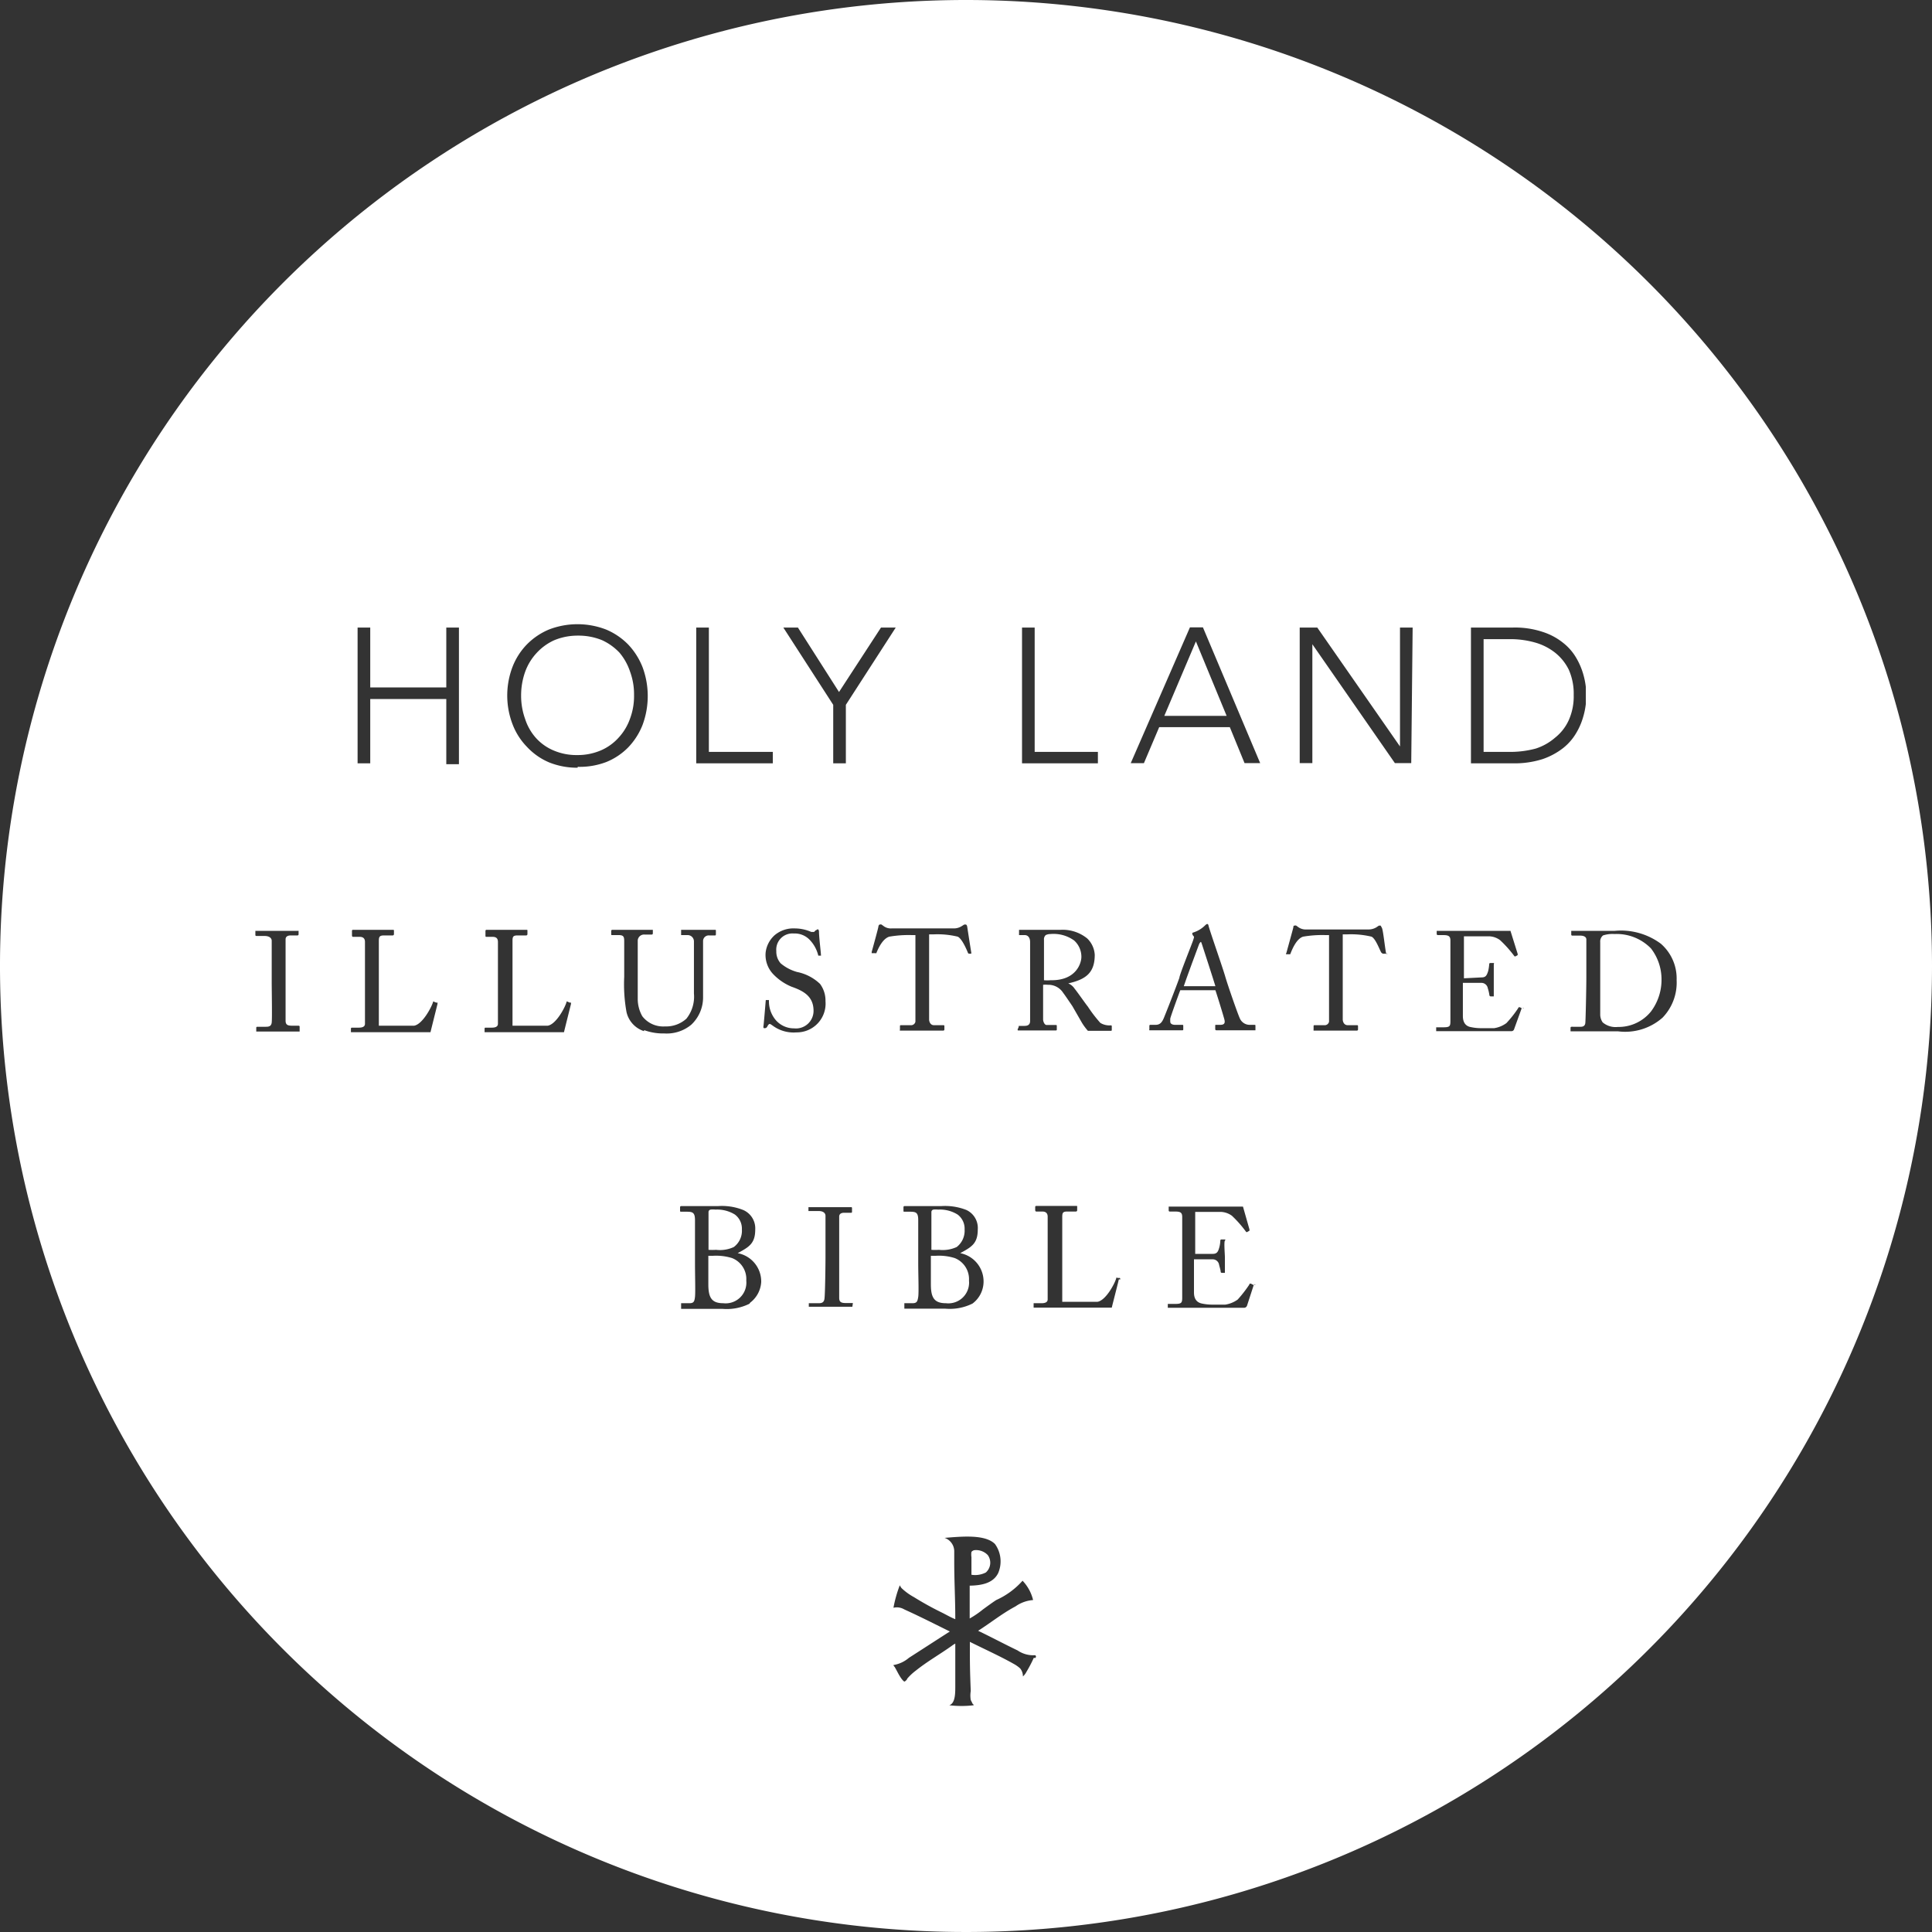 <?xml version="1.0" encoding="UTF-8"?> <svg xmlns="http://www.w3.org/2000/svg" id="Layer_1" data-name="Layer 1" viewBox="0 0 110 110"><rect x="0" y="0" width="110" height="110" fill="#333333" stroke="none"/><path d="M54.36,71.63a3,3,0,0,0-1.09-.13H53v1.62c0,.75.18,1.08.86,1.08a1.18,1.18,0,0,0,1.31-1.29A1.29,1.29,0,0,0,54.36,71.63Z" transform="translate(0 0)" style="fill:#fff"></path><path d="M54.47,71a1.17,1.17,0,0,0,.45-1,1,1,0,0,0-.4-.85,1.9,1.9,0,0,0-1.11-.28,1.12,1.12,0,0,0-.27,0,.14.14,0,0,0-.11.14c0,.17,0,.87,0,1.55v.6a3.24,3.24,0,0,0,.43,0A1.9,1.9,0,0,0,54.47,71Z" transform="translate(0 0)" style="fill:#fff"></path><path d="M61.57,54.48a1.25,1.25,0,0,0-.41-.93,2,2,0,0,0-1.35-.37.6.6,0,0,0-.27.06.32.32,0,0,0-.1.27v2.3a2,2,0,0,0,.37,0C61.29,55.84,61.57,54.82,61.57,54.48Z" transform="translate(0 0)" style="fill:#fff"></path><path d="M68.36,53.63s-.06.06-.09.13-.81,2.18-.87,2.39h1.8c-.07-.25-.73-2.28-.77-2.4S68.39,53.63,68.36,53.63Z" transform="translate(0 0)" style="fill:#fff"></path><path d="M91.92,53.18a1.71,1.71,0,0,0-.65.08.44.44,0,0,0-.16.38v2.12c0,.1,0,1.49,0,2a.79.79,0,0,0,.14.45,1.13,1.13,0,0,0,.86.26A2.37,2.37,0,0,0,94,57.59a3,3,0,0,0,.6-1.83A2.88,2.88,0,0,0,94,54,2.73,2.73,0,0,0,91.92,53.18Z" transform="translate(0 0)" style="fill:#fff"></path><path d="M88.54,37.16a3.28,3.28,0,0,0-1.15-.58A5.17,5.17,0,0,0,86,36.39H84.47v6.42H86a5.57,5.57,0,0,0,1.44-.19A3.14,3.14,0,0,0,88.54,42a2.68,2.68,0,0,0,.78-1,3.32,3.32,0,0,0,.28-1.43,3.36,3.36,0,0,0-.28-1.44A2.85,2.85,0,0,0,88.54,37.16Z" transform="translate(0 0)" style="fill:#fff"></path><path d="M35.28,37.17a3.18,3.18,0,0,0-1-.72,3.51,3.51,0,0,0-1.36-.26,3.47,3.47,0,0,0-1.36.26,3.08,3.08,0,0,0-1,.72,3.14,3.14,0,0,0-.66,1.08,4,4,0,0,0-.23,1.35,3.89,3.89,0,0,0,.23,1.34A3,3,0,0,0,30.5,42a2.82,2.82,0,0,0,1,.72,3.3,3.3,0,0,0,1.36.27,3.34,3.34,0,0,0,1.36-.27,2.9,2.9,0,0,0,1-.72,3.09,3.09,0,0,0,.65-1.08,3.66,3.66,0,0,0,.23-1.34,3.76,3.76,0,0,0-.23-1.35A3.28,3.28,0,0,0,35.28,37.17Z" transform="translate(0 0)" style="fill:#fff"></path><polygon points="66.29 40.76 69.84 40.76 68.09 36.52 66.29 40.76" style="fill:#fff"></polygon><path d="M41.78,71a1.15,1.15,0,0,0,.46-1,1,1,0,0,0-.4-.85,1.92,1.92,0,0,0-1.11-.28,1.07,1.07,0,0,0-.27,0,.14.14,0,0,0-.12.14c0,.17,0,.87,0,1.55v.6a3.17,3.17,0,0,0,.43,0A1.86,1.86,0,0,0,41.78,71Z" transform="translate(0 0)" style="fill:#fff"></path><path d="M41.68,71.63a3.05,3.05,0,0,0-1.09-.13h-.26v1.62c0,.75.18,1.08.85,1.08a1.18,1.18,0,0,0,1.31-1.29A1.28,1.28,0,0,0,41.68,71.63Z" transform="translate(0 0)" style="fill:#fff"></path><path d="M55,0a55,55,0,1,0,55,55A55,55,0,0,0,55,0Zm3.19,35.73h.72v7.08h3.6v.65H58.19ZM58,58.47s0-.06,0-.06h.33c.18,0,.32-.06.32-.28,0-.81,0-1.57,0-2.34V55c0-.6,0-1.12,0-1.36s-.11-.4-.31-.4h-.32s0,0,0-.06V53s0-.06,0-.06.32,0,1,0l1.36,0a2.22,2.22,0,0,1,1.52.49,1.4,1.4,0,0,1,.43.93c0,1-.47,1.4-1.51,1.63h0a.8.8,0,0,1,.37.31c.1.11.68.94.74,1a7.63,7.63,0,0,0,.72.94,1,1,0,0,0,.59.14.05.05,0,0,1,.06.06v.18c0,.05,0,.07-.06.07s-.28,0-.64,0l-.66,0a3.22,3.22,0,0,1-.34-.46l-.54-.94s-.43-.64-.52-.75a1,1,0,0,0-.88-.47,1.37,1.37,0,0,0-.27,0v.46c0,.48,0,1.39,0,1.51s.08.32.2.32h.51c.06,0,.07,0,.07.06v.18c0,.06,0,.07-.09.07s-.3,0-1.07,0-.93,0-1,0-.07,0-.07-.06ZM55.67,70c0,.81-.36,1-1,1.35h0A1.64,1.64,0,0,1,56,73a1.57,1.57,0,0,1-.63,1.22,2.91,2.91,0,0,1-1.55.29l-1.22,0-1,0c-.1,0-.11,0-.11,0V74.2s0,0,.07,0h.39c.25,0,.29-.1.33-.36s0-1.26,0-1.93v-1c0-.3,0-1.29,0-1.44,0-.47-.15-.48-.53-.48h-.25c-.05,0-.06,0-.06-.06v-.2s0-.06.06-.06.5,0,1.08,0l1,0a3.33,3.33,0,0,1,1.44.22A1.13,1.13,0,0,1,55.67,70ZM45.43,35.73l2.34,3.67,2.39-3.67H51l-2.84,4.4v3.33h-.72V40.13l-2.84-4.4Zm-5.79,0h.72v7.08H44v.65H39.64Zm-22.58,23s0,0-.07,0-.42,0-1.13,0-1.12,0-1.21,0-.06,0-.06,0v-.22s0-.05.06-.05h.45c.17,0,.34,0,.37-.24s0-1.88,0-2.31v-.57c0-.19,0-1.66,0-1.78s-.1-.27-.41-.27H14.6s-.06,0-.06-.05V53a0,0,0,0,1,.05,0c.1,0,.51,0,1.27,0s1,0,1.1,0A.05.05,0,0,1,17,53v.2s0,.06-.07.06h-.38c-.16,0-.29.06-.29.22s0,1.88,0,2v.63c0,.08,0,2,0,2,0,.25.13.29.39.29H17s.06,0,.06.05Zm7.85-1.57s-.35,1.4-.4,1.61H20.05c-.06,0-.07,0-.07,0v-.21s0-.05.06-.05h.39c.3,0,.35-.12.35-.22s0-2.18,0-2.68v-.45c0-.52,0-1.38,0-1.53s-.06-.29-.3-.29h-.39s-.05,0-.05-.09V53s0-.06.05-.06.39,0,1.06,0,1.13,0,1.2,0,.08,0,.08.06v.19s0,.07-.08.07h-.49c-.25,0-.29.08-.29.31s0,1.34,0,1.91v.7c0,.13,0,1.89,0,2.22.18,0,1.79,0,2,0,.48-.07,1-1.05,1.09-1.36,0,0,0-.05.06,0l.13.05S24.92,57.06,24.91,57.11Zm1.22-13.65h-.72V39.8H21.08v3.66h-.72V35.73h.72v3.41h4.33V35.73h.72Zm6.38,13.65s-.35,1.4-.4,1.61H27.65c-.06,0-.06,0-.06,0v-.21s0-.05.05-.05H28c.3,0,.35-.12.35-.22s0-2.18,0-2.68v-.45c0-.52,0-1.38,0-1.53s-.05-.29-.3-.29H27.7c-.05,0-.06,0-.06-.09V53s0-.06.06-.06.38,0,1.06,0,1.13,0,1.2,0,.07,0,.07.06v.19s0,.07-.08.07h-.49c-.25,0-.28.08-.28.31s0,1.34,0,1.91v.7c0,.13,0,1.89,0,2.22.18,0,1.79,0,2,0,.48-.07,1-1.05,1.08-1.36,0,0,0-.05.07,0l.13.05S32.52,57.06,32.51,57.11Zm.38-13.45a4.25,4.25,0,0,1-1.62-.3A3.67,3.67,0,0,1,30,42.52a3.74,3.74,0,0,1-.82-1.29,4.58,4.58,0,0,1,0-3.26A3.8,3.8,0,0,1,30,36.69a3.84,3.84,0,0,1,1.26-.85,4.52,4.52,0,0,1,3.24,0,3.84,3.84,0,0,1,1.26.85A4,4,0,0,1,36.59,38a4.73,4.73,0,0,1,0,3.26,3.9,3.9,0,0,1-.82,1.29,3.67,3.67,0,0,1-1.26.84A4.25,4.25,0,0,1,32.89,43.66Zm3.78,15a1.49,1.49,0,0,1-1-1.09,8.93,8.93,0,0,1-.13-2V53.65c0-.28,0-.41-.31-.41h-.38c-.05,0-.05,0-.05-.08V53s0-.06.07-.06.48,0,1.11,0,1,0,1.12,0,.07,0,.07,0v.21s0,.06-.07.06h-.4a.36.36,0,0,0-.39.33c0,.07,0,.64,0,1.06v.53c0,.43,0,1.47,0,1.73a2,2,0,0,0,.26,1,1.5,1.5,0,0,0,1.29.58,1.72,1.72,0,0,0,1.22-.44,2,2,0,0,0,.43-1.43V54.89c0-.62,0-1.09,0-1.3a.36.36,0,0,0-.37-.35h-.36s0,0,0-.07V53s0-.06,0-.06.46,0,1,0,.82,0,.9,0,.08,0,.08.06v.17c0,.05,0,.09-.05.09h-.33a.32.32,0,0,0-.35.32c0,.08,0,1.24,0,1.35s0,1.54,0,1.85a2.13,2.13,0,0,1-.68,1.57,2.19,2.19,0,0,1-1.53.49A3.14,3.14,0,0,1,36.67,58.65Zm6,15.52a2.91,2.91,0,0,1-1.55.29l-1.22,0-1,0c-.1,0-.12,0-.12,0V74.2s0,0,.08,0h.39c.25,0,.29-.1.32-.36s0-1.26,0-1.93v-1c0-.3,0-1.29,0-1.44,0-.47-.16-.48-.53-.48h-.25c-.05,0-.07,0-.07-.06v-.2s0-.06.07-.06.49,0,1.08,0l1,0a3.27,3.27,0,0,1,1.44.22A1.14,1.14,0,0,1,43,70c0,.81-.36,1-1,1.35h0A1.64,1.64,0,0,1,43.34,73,1.6,1.6,0,0,1,42.71,74.17ZM44,58.4c-.1-.07-.14-.1-.18-.1s-.09.06-.13.14-.09.1-.15.1-.09,0-.07-.13.11-1.24.13-1.47c0,0,0,0,.06,0h.12s0,0,0,.07a1.65,1.65,0,0,0,.29.94,1.36,1.36,0,0,0,1.14.6,1,1,0,0,0,1.11-1c0-.84-.6-1.14-1.25-1.37A3.06,3.06,0,0,1,44,55.44a1.59,1.59,0,0,1-.41-1.19,1.57,1.57,0,0,1,.51-1,1.65,1.65,0,0,1,1.14-.39,2.36,2.36,0,0,1,.95.2c.08,0,.12,0,.16,0l.1-.1c.05,0,.07-.05.11-.05s.07.07.07.14c0,.28.1,1.11.11,1.29s0,.06,0,.07l-.1,0a0,0,0,0,1-.05,0,1.94,1.94,0,0,0-.5-.91,1.17,1.17,0,0,0-.89-.35.92.92,0,0,0-1,1,1,1,0,0,0,.25.7,2.47,2.47,0,0,0,.93.49,2.64,2.64,0,0,1,1.31.68A1.59,1.59,0,0,1,47,57a1.64,1.64,0,0,1-1.66,1.78A2,2,0,0,1,44,58.4Zm4.53,16s0,0-.07,0-.43,0-1.13,0-1.13,0-1.21,0-.07,0-.07,0V74.2s0,0,.07,0h.45c.16,0,.33,0,.37-.24S47,72,47,71.6V71c0-.19,0-1.66,0-1.78s-.09-.27-.4-.27H46.1s-.07,0-.07,0v-.22s0,0,.06,0,.51,0,1.27,0,1,0,1.09,0a.05.05,0,0,1,.06.06v.2a.05.05,0,0,1-.06.06h-.39c-.16,0-.28.06-.28.22s0,1.88,0,2v.62c0,.09,0,2,0,2,0,.25.12.3.38.3h.33s.07,0,.07,0Zm1.33-20.13s0,0-.08,0l-.15,0s0,0,0-.07c.08-.29.37-1.34.38-1.43s.05-.13.08-.13a.17.17,0,0,1,.1,0l.11.08a.68.68,0,0,0,.46.14c.43,0,.77,0,1.54,0h.39c.88,0,1.23,0,1.63,0a.83.83,0,0,0,.42-.12l.16-.1.09,0s.06,0,.08.13.17,1.11.23,1.46c0,0,0,.06,0,.07l-.12,0s-.05,0-.07-.05-.31-.79-.58-.92a4.9,4.9,0,0,0-1.4-.13h-.23v2.31c0,.12,0,2.39,0,2.53s.08.33.27.33h.52c.07,0,.08,0,.08.08v.17s0,.06-.08.06-.35,0-1.14,0-1.12,0-1.24,0-.07,0-.07-.08v-.15c0-.06,0-.08.06-.08h.55a.25.25,0,0,0,.27-.2c0-.23,0-2.73,0-2.88V53.24h-.2a6.52,6.52,0,0,0-1.29.09C50.25,53.45,50,54,49.89,54.28Zm9,40.12a7.6,7.6,0,0,1-.42.8.86.86,0,0,1-.2.26.69.69,0,0,0-.16-.46,1.9,1.9,0,0,0-.37-.26c-.78-.44-1.67-.84-2.49-1.25,0,1.25,0,1.5.05,2.8a1.57,1.57,0,0,0,0,.51l.08.16c0,.05.08.08.09.14a5.8,5.8,0,0,1-1.39,0c.36-.13.34-.72.34-1.22,0-1.13,0-1.27,0-2.29a1.22,1.22,0,0,0-.19.12c-.67.48-1.4.89-2.06,1.42a3,3,0,0,0-.49.46c0,.05-.11.15-.15.16s-.16-.14-.2-.2c-.15-.22-.23-.41-.36-.63,0,0-.07-.07-.07-.11a1.8,1.8,0,0,0,.88-.41c.78-.5,1.55-1,2.33-1.5-.73-.36-1.46-.73-2.23-1.09l-.37-.17a.82.82,0,0,0-.61-.09,7.06,7.06,0,0,1,.36-1.28.86.86,0,0,0,.1.16,3.31,3.31,0,0,0,.7.51c.5.31,1,.59,1.55.86.27.13.53.29.81.4,0-1.23-.06-2.07-.06-3.34,0-.19,0-.37,0-.55a.81.81,0,0,0-.55-.74c1-.08,2.31-.21,2.87.35a1.69,1.69,0,0,1,.18,1.66c-.26.52-.83.7-1.62.71,0,.8,0,1.1,0,1.87a5.39,5.39,0,0,0,.76-.52c.25-.18.49-.36.75-.53A4.43,4.43,0,0,0,58.22,90a2.4,2.4,0,0,1,.6,1.1,2,2,0,0,0-1,.36c-.77.41-1.42.94-2.13,1.39.75.36,1.48.75,2.25,1.12a1.57,1.57,0,0,0,1,.27C59,94.29,59,94.35,58.94,94.4Zm4.84-21.55c0,.05-.35,1.39-.4,1.61H58.92c-.06,0-.07,0-.07,0V74.2s0,0,.06,0h.39c.3,0,.35-.12.35-.22s0-2.18,0-2.68V70.8c0-.52,0-1.39,0-1.53s-.06-.29-.3-.29H59s-.06,0-.06-.09v-.17s0-.06.06-.06.38,0,1.05,0,1.13,0,1.21,0,.07,0,.07.06v.19s0,.07-.08.07h-.49c-.25,0-.28.08-.28.31s0,1.34,0,1.91v.69c0,.14,0,1.9,0,2.23.18,0,1.79,0,2,0,.48-.07,1-1.05,1.08-1.36,0,0,0-.05.06,0l.14,0S63.79,72.8,63.78,72.85Zm7.69.3L71,74.34a.18.18,0,0,1-.18.12H66.57s-.08,0-.08,0v-.22s0,0,.08,0h.33c.37,0,.41-.06.41-.36V71.06c0-.67,0-1.69,0-1.77,0-.26-.11-.31-.41-.31h-.3s-.06,0-.06-.06V68.7s0,0,.06,0,.46,0,1,0h3.1s.06,0,.07,0L71.14,70s0,.06,0,.07l-.12.07a.06.06,0,0,1-.07,0,6.55,6.55,0,0,0-.81-.92A1.14,1.14,0,0,0,69.5,69l-1.45,0v2.39l1,0c.23,0,.3-.11.37-.36a1.7,1.7,0,0,0,.06-.4.06.06,0,0,1,.06-.06h.2s.06,0,0,.07,0,.8,0,.92c0,.29,0,.68,0,.85s0,.06,0,.06l-.18,0s-.06,0-.06-.07-.07-.3-.09-.39a.37.37,0,0,0-.35-.31c-.39,0-.95,0-1.08,0v.5c0,.44,0,1.23,0,1.39,0,.42.21.58.46.63a2.84,2.84,0,0,0,.6.06l.72,0a1.61,1.61,0,0,0,.71-.29,7.21,7.21,0,0,0,.66-.85s0-.08.1-.05l.13.07S71.49,73.08,71.47,73.15Zm.09-14.48s0,0-.08,0-.32,0-1,0-1,0-1.15,0c0,0-.06,0-.06-.07v-.19c0-.05,0-.05.07-.05h.21c.22,0,.3-.08.24-.31s-.4-1.34-.51-1.66h-2c-.08.2-.53,1.44-.57,1.61a1.68,1.68,0,0,0,0,.18c0,.11.1.18.28.18h.38c.06,0,.08,0,.08.05v.19c0,.06,0,.07-.06.07s-.45,0-.93,0-.77,0-.88,0-.06,0-.06-.06v-.2s0-.05.06-.05h.29c.24,0,.36-.12.47-.38s.65-1.63.89-2.3c0-.16.71-1.91.78-2.13s.07-.19,0-.27a.34.34,0,0,1-.05-.11s0-.06.07-.07a1.67,1.67,0,0,0,.67-.41s.07-.07.11-.07.06,0,.09.14c.15.51.79,2.33.94,2.85s.72,2.15.83,2.38a.61.61,0,0,0,.55.37h.27c.05,0,.07,0,.07.05Zm-.62-15.21-.84-2.05H66l-.87,2.05h-.75l3.37-7.73h.74l3.26,7.73Zm8,10.85-.13,0s0,0-.07-.05-.31-.79-.57-.92a5,5,0,0,0-1.41-.13h-.23v2.31c0,.12,0,2.39,0,2.53s.08.33.28.33h.51c.07,0,.08,0,.08.08v.17s0,.06-.08.06-.34,0-1.14,0-1.12,0-1.23,0-.08,0-.08-.08v-.15c0-.06,0-.08.06-.08h.55a.25.25,0,0,0,.27-.2c0-.23,0-2.73,0-2.88V53.24h-.2a6.37,6.37,0,0,0-1.28.09c-.37.12-.61.69-.73,1,0,0,0,0-.08,0l-.14,0s-.05,0,0-.07c.08-.29.37-1.34.39-1.43s0-.13.08-.13a.14.14,0,0,1,.09,0l.11.08a.72.72,0,0,0,.46.14c.43,0,.78,0,1.54,0h.39c.88,0,1.23,0,1.63,0a.86.86,0,0,0,.43-.12l.15-.1.1,0s0,0,.07.13.17,1.11.24,1.46C79,54.29,79,54.3,79,54.31Zm1.49-10.85h-.93l-4.7-6.77h0v6.77h-.72V35.73H75l4.71,6.77h0V35.73h.72Zm6.29,13.95-.43,1.19a.16.16,0,0,1-.18.12H81.84s-.07,0-.07,0v-.22s0,0,.08,0h.32c.38,0,.41-.06.41-.36V55.33c0-.68,0-1.7,0-1.78,0-.26-.12-.31-.42-.31h-.29s-.07,0-.07-.06V53s0,0,.06,0,.47,0,1,0h2.77l.33,0A.07.07,0,0,1,86,53l.41,1.31s0,.06,0,.07l-.12.07s0,0-.06,0a6.72,6.72,0,0,0-.82-.92,1.1,1.1,0,0,0-.61-.22l-1.45,0v2.39l1-.05c.24,0,.3-.11.38-.36a2.46,2.46,0,0,0,.06-.4.06.06,0,0,1,.06-.06h.2a.05.05,0,0,1,0,.07c0,.14,0,.8,0,.92,0,.29,0,.68,0,.85s0,.06,0,.06l-.18,0s-.06,0-.07-.07a2.23,2.23,0,0,0-.09-.39.37.37,0,0,0-.35-.31c-.38,0-.94,0-1.07,0v.5c0,.44,0,1.23,0,1.39,0,.42.21.59.46.63a2.77,2.77,0,0,0,.6.06l.72,0a1.58,1.58,0,0,0,.7-.29,6.47,6.47,0,0,0,.67-.85s0-.07.1-.05l.13.07S86.77,57.34,86.74,57.41ZM89,42.59a4,4,0,0,1-1.17.63,5.23,5.23,0,0,1-1.7.24H83.75V35.73h2.39a5,5,0,0,1,1.7.25,3.61,3.61,0,0,1,1.17.63,3,3,0,0,1,.73.84,4,4,0,0,1,.39.89,4.42,4.42,0,0,1,.16.77c0,.23,0,.39,0,.49s0,.25,0,.48a4.24,4.24,0,0,1-.16.77,3.77,3.77,0,0,1-.39.89A3.06,3.06,0,0,1,89,42.59Zm3.12,16.13-1.5,0c-.7,0-1,0-1.14,0s-.06,0-.06,0v-.21s0-.05.07-.05H90c.16,0,.24-.07.26-.2s.06-2,.06-2.63V55c0-.21,0-1.37,0-1.51s-.13-.22-.35-.22h-.45s-.06,0-.06-.06V53s0,0,.05,0,.47,0,1.2,0l1.21,0a3.81,3.81,0,0,1,2.64.73,2.62,2.62,0,0,1,.9,2.07,2.87,2.87,0,0,1-.8,2.14A3.21,3.21,0,0,1,92.13,58.72Z" transform="translate(0 0)" style="fill:#fff"></path><path d="M56.24,88.54a.92.92,0,0,0-.76-.28.27.27,0,0,0-.17.1,1,1,0,0,0,0,.3c0,.34,0,.66,0,1a1.33,1.33,0,0,0,.82-.13A.74.74,0,0,0,56.24,88.54Z" transform="translate(0 0)" style="fill:#fff"></path></svg> 